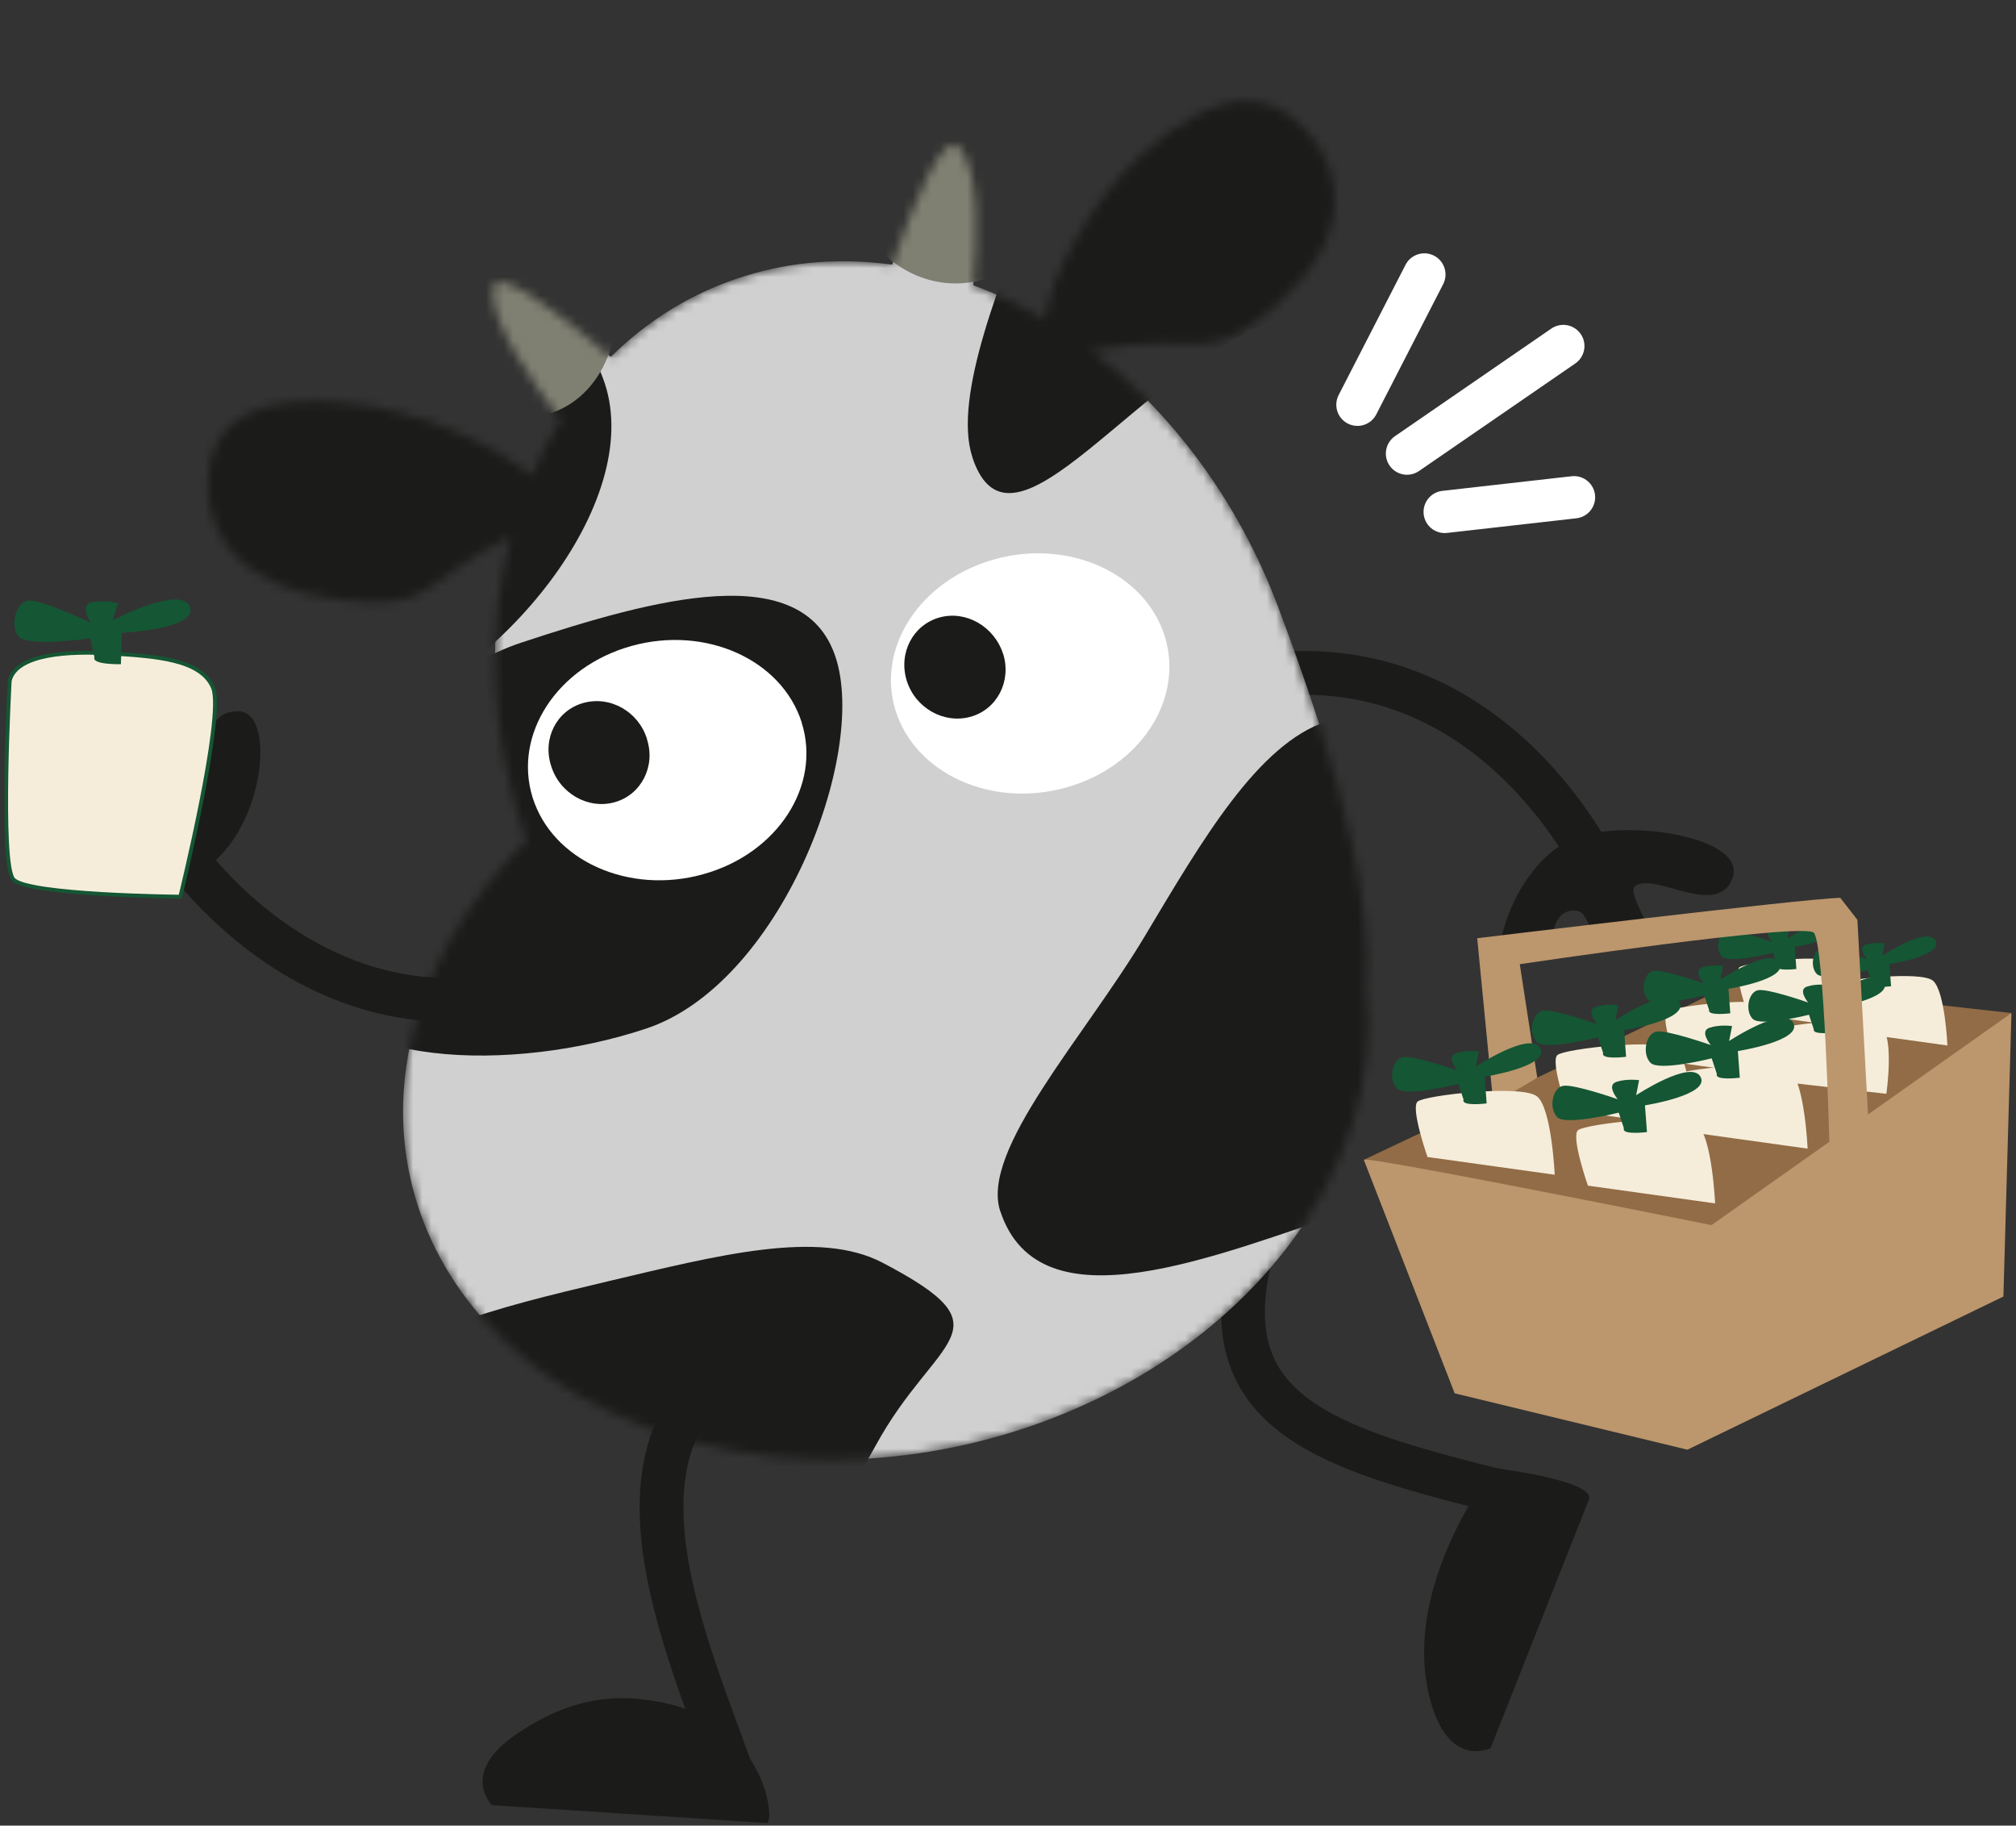 <svg width="222" height="201" viewBox="0 0 222 201" fill="none" xmlns="http://www.w3.org/2000/svg">
<rect x="0" y="0" width="222" height="201" fill="#333333" stroke="none"/>
<g clip-path="url(#clip0_5353_6095)">
<path d="M154.938 49.94L172.149 38.098" stroke="white" stroke-width="4.66" stroke-linecap="round" stroke-linejoin="round"/>
<path d="M159.09 56.36L173.326 54.749" stroke="white" stroke-width="4.66" stroke-linecap="round" stroke-linejoin="round"/>
<path d="M149.482 44.561L156.848 30.221" stroke="white" stroke-width="4.66" stroke-linecap="round" stroke-linejoin="round"/>
<path d="M175.96 95.884C175.96 95.884 162.943 67.562 133.523 75.474" stroke="#1B1B1A" stroke-width="4.82" stroke-miterlimit="10"/>
<path fill-rule="evenodd" clip-rule="evenodd" d="M173.735 92.167C168.765 93.855 165.449 100.488 165.082 104.938C165.909 104.768 166.761 104.862 167.588 104.947C168.347 105.024 169.106 105.126 169.873 105.1C170.12 105.1 170.35 105.143 170.572 105.237C170.998 102.713 171.109 99.959 173.709 100.283C174.442 100.377 174.997 101.716 175.585 103.429C175.619 103.523 175.653 103.617 175.679 103.719L182.311 103.736C182.132 103.327 181.936 102.918 181.748 102.517C180.597 100.121 179.395 98.05 180.077 97.547C182.2 95.978 189.156 101.144 190.785 96.677C192.413 92.218 179.6 90.163 173.735 92.159V92.167Z" fill="#1B1B1A"/>
<path d="M19.119 92.636C19.119 92.636 35.905 118.903 63.96 107.019" stroke="#1B1B1A" stroke-width="4.82" stroke-miterlimit="10"/>
<path fill-rule="evenodd" clip-rule="evenodd" d="M21.829 96.012C16.297 98.791 3.33 98.519 4.328 93.881C5.325 89.234 12.93 93.403 14.813 91.553C16.229 90.172 6.323 81.749 11.506 78.509C16.135 75.619 17.942 87.546 20.261 87.521C25.137 87.461 20.491 78.415 26.186 78.313C30.721 78.228 28.931 92.457 21.829 96.021V96.012Z" fill="#1B1B1A"/>
<path d="M164.154 192.461C164.154 192.461 159.738 194.721 157.632 187.644C153.864 174.967 164.495 161.616 164.495 161.616C164.495 161.616 175.458 162.963 174.998 165.026L164.145 192.461H164.154Z" fill="#1B1B1A"/>
<path d="M142.1 126.465C128.136 156.117 143.583 158.982 171.92 165.845" stroke="#1B1B1A" stroke-width="4.82" stroke-miterlimit="10"/>
<path d="M54.165 198.745C54.165 198.745 50.636 195.249 56.705 191.046C62.903 186.749 68.12 186.383 73.286 187.525C84.445 189.989 85.349 200.629 84.445 200.714L54.165 198.745Z" fill="#1B1B1A"/>
<path d="M83.866 148.384C64.335 157.481 75.605 180.849 81.112 196.647" stroke="#1B1B1A" stroke-width="4.82" stroke-miterlimit="10"/>
<mask id="mask0_5353_6095" style="mask-type:luminance" maskUnits="userSpaceOnUse" x="22" y="11" width="129" height="150">
<path d="M57.958 92.551C53.901 80.922 53.551 69.234 56.245 59.054C46.041 64.076 48.087 67.307 37.516 66.07C26.016 64.715 22.452 58.423 22.921 52.472C23.373 46.496 27.678 43.145 39.187 44.475C46.228 45.294 54.6 48.977 58.547 52.379C59.476 50.23 60.516 48.141 61.743 46.215C58.555 41.977 54.011 35.498 54.276 31.858C54.463 29.044 61.403 34.313 67.259 39.292C71.343 35.251 76.278 32.182 81.982 30.408C87.318 28.729 92.8 28.396 98.239 29.138C100.702 22.011 103.993 13.98 105.758 16.341C107.914 19.214 107.625 26.273 107.181 31.406C109.884 32.403 112.518 33.673 115.067 35.183C115.681 30.306 120.259 21.968 125.68 17.057C134.052 9.504 139.636 9.785 143.796 14.295C147.973 18.814 149.132 25.847 140.752 33.409C132.79 40.596 132.637 36.351 120.122 38.559C128.92 45.26 136.294 55.021 140.735 66.787C148.467 87.29 151.127 100.3 150.411 108.775C152.807 128.878 136.908 149.714 111.682 157.617C83.38 166.458 54.105 155.691 46.296 133.584C41.318 119.449 46.347 104.094 57.975 92.551H57.958Z" fill="white"/>
</mask>
<g mask="url(#mask0_5353_6095)">
<path d="M57.958 92.551C53.901 80.922 53.551 69.234 56.245 59.054C46.041 64.076 48.087 67.307 37.516 66.07C26.016 64.715 22.452 58.423 22.921 52.472C23.373 46.496 27.678 43.145 39.187 44.475C46.228 45.294 54.6 48.977 58.547 52.379C59.476 50.23 60.516 48.141 61.743 46.215C58.555 41.977 54.011 35.498 54.276 31.858C54.463 29.044 61.403 34.313 67.259 39.292C71.343 35.251 76.278 32.182 81.982 30.408C87.318 28.729 92.8 28.396 98.239 29.138C100.702 22.011 103.993 13.98 105.758 16.341C107.914 19.214 107.625 26.273 107.181 31.406C109.884 32.403 112.518 33.673 115.067 35.183C115.681 30.306 120.259 21.968 125.68 17.057C134.052 9.504 139.636 9.785 143.796 14.295C147.973 18.814 149.132 25.847 140.752 33.409C132.79 40.596 132.637 36.351 120.122 38.559C128.92 45.26 136.294 55.021 140.735 66.787C148.467 87.29 151.127 100.3 150.411 108.775C152.807 128.878 136.908 149.714 111.682 157.617C83.38 166.458 54.105 155.691 46.296 133.584C41.318 119.449 46.347 104.094 57.975 92.551H57.958Z" fill="#D0D0D1"/>
<path d="M92.007 72.328C95.604 83.19 85.86 108.391 71.121 113.259C56.389 118.136 36.228 117.641 32.656 106.771C29.059 95.927 42.673 75.636 57.412 70.751C72.144 65.883 88.418 61.467 92.007 72.328Z" fill="#1B1B1A"/>
<path d="M110.156 133.362C114.495 146.466 133.761 138.248 149.26 133.124C164.784 127.991 179.566 103.344 175.21 90.24C170.887 77.145 161.595 74.289 146.08 79.43C138.527 81.928 132.414 92.448 126.072 103.063C119.388 114.248 107.931 126.636 110.147 133.362H110.156Z" fill="#1B1B1A"/>
<path d="M39.954 153.022C33.313 165.265 46.97 168.76 61.343 176.263C75.699 183.774 89.765 171.446 96.389 159.229C103.021 147.003 111.504 146.517 97.148 139.006C90.149 135.357 79.143 138.188 67.038 141.052C54.284 144.07 43.355 146.747 39.954 153.022Z" fill="#1B1B1A"/>
<path d="M3.894 84.528C8.207 97.632 24.209 84.878 39.733 79.745C55.248 74.622 70.934 55.294 66.594 42.199C62.272 29.087 46.22 34.705 30.705 39.837C23.007 42.378 15.181 45.371 11.148 55.507C7.048 65.823 1.694 77.912 3.885 84.528H3.894Z" fill="#1B1B1A"/>
<path d="M107.071 50.341C111.41 63.436 125.476 40.196 140.991 35.063C156.515 29.922 167.674 23.238 163.335 10.118C159.013 -2.969 150.753 -0.113 135.246 5.028C127.556 7.568 118.383 10.186 114.36 20.323C110.259 30.639 104.888 43.725 107.079 50.332L107.071 50.341Z" fill="#1B1B1A"/>
<path d="M94.002 22.693C96.1 29.061 102.621 32.633 108.571 30.672C114.505 28.703 117.625 21.934 115.519 15.574C113.414 9.214 106.892 5.633 100.933 7.602C95.008 9.546 91.897 16.316 94.002 22.693Z" fill="#808072"/>
<path d="M44.967 34.876C47.558 42.745 54.617 47.485 60.721 45.464C66.808 43.444 69.647 35.438 67.046 27.578C64.438 19.717 57.388 14.986 51.292 17.006C45.206 19.027 42.375 27.032 44.967 34.884V34.876Z" fill="#808072"/>
<path d="M88.281 79.566C90.464 86.498 85.622 93.992 77.412 96.259C69.228 98.536 60.831 94.759 58.649 87.802C56.492 80.862 61.343 73.394 69.552 71.118C77.728 68.85 86.091 72.635 88.29 79.558" fill="white"/>
<path d="M71.241 81.382C72.222 84.409 70.585 87.512 67.695 88.322C64.762 89.149 61.617 87.35 60.687 84.315C59.715 81.297 61.31 78.202 64.251 77.392C67.2 76.574 70.329 78.356 71.25 81.374" fill="#1B1B1A"/>
<path d="M128.255 70.026C130.429 76.957 125.578 84.434 117.386 86.711C109.202 88.996 100.822 85.202 98.622 78.253C96.466 71.331 101.299 63.854 109.551 61.569C117.693 59.318 126.064 63.095 128.255 70.026Z" fill="white"/>
<path d="M110.464 71.979C111.41 75.005 109.79 78.109 106.875 78.918C103.951 79.728 100.788 77.972 99.842 74.92C98.921 71.894 100.524 68.816 103.439 67.989C106.355 67.17 109.475 68.961 110.455 71.979" fill="#1B1B1A"/>
</g>
<path d="M1.072 74.903C1.072 74.903 -0.036 95.04 1.464 96.805C2.964 98.57 19.852 98.723 19.852 98.723C19.852 98.723 24.745 78.867 23.458 75.73C22.171 72.593 17.184 72.269 12.367 71.962C7.551 71.646 1.856 71.996 1.08 74.903H1.072Z" fill="#F5EDDA" stroke="#155634" stroke-width="0.42" stroke-miterlimit="10"/>
<path d="M10.399 72.362L9.947 70.282C9.947 70.282 3.025 71.288 2.027 70.052C1.03 68.816 1.797 66.249 3.178 66.122C4.559 65.994 9.998 68.56 9.998 68.56C9.998 68.56 8.677 66.625 10.066 66.318C11.456 66.011 12.991 66.403 12.991 66.403L12.419 68.279C12.419 68.279 19.947 64.365 20.91 66.804C21.873 69.242 13.417 69.685 13.417 69.685L13.314 73.13C13.314 73.13 10.041 73.206 10.407 72.354L10.399 72.362Z" fill="#155634"/>
<path d="M150.18 127.693L160.188 153.406L185.814 159.612L220.613 142.749L221.499 111.537L150.18 127.693Z" fill="#BC966C"/>
<path d="M150.18 127.693C150.18 127.693 192.02 107.956 191.168 108.025C190.315 108.084 221.499 111.537 221.499 111.537L188.465 134.888C188.465 134.888 150.572 127.241 150.18 127.693Z" fill="#926C46"/>
<path d="M192.437 111.571C192.437 111.571 190.868 107.095 191.533 106.515C192.198 105.936 201.124 104.921 202.445 106.064C203.767 107.206 204.031 113.191 204.031 113.191L192.437 111.58V111.571Z" fill="#F5EDDA"/>
<path d="M195.728 106.345L195.25 104.913C195.25 104.913 190.442 106.123 189.641 105.33C188.848 104.529 189.198 102.67 190.161 102.474C191.124 102.278 195.148 103.702 195.148 103.702C195.148 103.702 194.074 102.432 195.029 102.116C195.984 101.801 197.1 101.963 197.1 101.963L196.836 103.327C196.836 103.327 201.857 100.011 202.718 101.664C203.579 103.318 197.637 104.248 197.637 104.248L197.816 106.686C197.816 106.686 195.506 106.976 195.711 106.354L195.728 106.345Z" fill="#155634"/>
<path d="M202.855 113.489C202.855 113.489 201.286 109.014 201.951 108.434C202.616 107.854 211.542 106.84 212.863 107.982C214.185 109.124 214.449 115.109 214.449 115.109L202.855 113.498V113.489Z" fill="#F5EDDA"/>
<path d="M206.145 108.255L205.668 106.822C205.668 106.822 200.86 108.033 200.067 107.24C199.274 106.439 199.624 104.58 200.587 104.384C201.55 104.188 205.574 105.603 205.574 105.603C205.574 105.603 204.5 104.333 205.455 104.018C206.409 103.702 207.526 103.864 207.526 103.864L207.262 105.228C207.262 105.228 212.283 101.912 213.144 103.566C214.005 105.22 208.063 106.149 208.063 106.149L208.242 108.587C208.242 108.587 205.941 108.877 206.137 108.255H206.145Z" fill="#155634"/>
<path d="M184.561 116.976C184.561 116.976 182.831 112.023 183.564 111.384C184.297 110.744 194.177 109.619 195.635 110.881C197.093 112.142 197.391 118.758 197.391 118.758L184.561 116.976Z" fill="#F5EDDA"/>
<path d="M188.201 111.196L187.681 109.61C187.681 109.61 182.362 110.949 181.483 110.071C180.605 109.184 180.998 107.121 182.063 106.908C183.129 106.695 187.587 108.263 187.587 108.263C187.587 108.263 186.402 106.857 187.459 106.507C188.517 106.157 189.753 106.336 189.753 106.336L189.454 107.845C189.454 107.845 195.013 104.18 195.959 106.013C196.905 107.837 190.341 108.869 190.341 108.869L190.537 111.563C190.537 111.563 187.988 111.887 188.21 111.196H188.201Z" fill="#155634"/>
<path d="M196.087 119.091C196.087 119.091 194.356 114.137 195.089 113.498C195.822 112.858 205.703 111.733 207.161 112.995C208.618 114.257 207.723 120.429 207.723 120.429L196.087 119.091Z" fill="#F5EDDA"/>
<path d="M199.727 113.31L199.206 111.725C199.206 111.725 193.887 113.063 193.009 112.185C192.131 111.298 192.523 109.235 193.589 109.022C194.654 108.809 199.113 110.378 199.113 110.378C199.113 110.378 197.928 108.971 198.985 108.621C200.042 108.272 201.278 108.451 201.278 108.451L200.98 109.96C200.98 109.96 206.538 106.294 207.484 108.127C208.43 109.951 201.866 110.983 201.866 110.983L202.062 113.677C202.062 113.677 199.513 114.001 199.735 113.31H199.727Z" fill="#155634"/>
<path d="M172.584 122.237C172.584 122.237 170.7 116.857 171.501 116.158C172.303 115.459 183.035 114.24 184.621 115.612C186.207 116.985 186.531 124.172 186.531 124.172L172.584 122.228V122.237Z" fill="#F5EDDA"/>
<path d="M176.539 115.945L175.967 114.223C175.967 114.223 170.188 115.68 169.233 114.717C168.278 113.754 168.704 111.52 169.864 111.281C171.023 111.051 175.865 112.756 175.865 112.756C175.865 112.756 174.578 111.23 175.72 110.855C176.871 110.471 178.21 110.667 178.21 110.667L177.886 112.313C177.886 112.313 183.921 108.331 184.953 110.318C185.984 112.304 178.849 113.421 178.849 113.421L179.062 116.354C179.062 116.354 176.291 116.704 176.53 115.953L176.539 115.945Z" fill="#155634"/>
<path d="M185.107 124.53C185.107 124.53 183.223 119.15 184.025 118.451C184.826 117.752 195.559 116.533 197.145 117.906C198.73 119.278 199.054 126.465 199.054 126.465L185.107 124.521V124.53Z" fill="#F5EDDA"/>
<path d="M189.062 118.247L188.491 116.524C188.491 116.524 182.711 117.982 181.756 117.019C180.801 116.056 181.228 113.822 182.387 113.583C183.546 113.353 188.389 115.058 188.389 115.058C188.389 115.058 187.101 113.532 188.244 113.157C189.395 112.773 190.733 112.969 190.733 112.969L190.409 114.615C190.409 114.615 196.445 110.633 197.476 112.62C198.508 114.606 191.372 115.723 191.372 115.723L191.585 118.656C191.585 118.656 188.815 119.005 189.054 118.255L189.062 118.247Z" fill="#155634"/>
<path d="M174.859 130.54C174.859 130.54 172.967 125.135 173.768 124.436C174.569 123.737 185.353 122.509 186.948 123.89C188.542 125.263 188.866 132.493 188.866 132.493L174.859 130.54Z" fill="#F5EDDA"/>
<path d="M178.823 124.231L178.252 122.501C178.252 122.501 172.438 123.967 171.483 123.004C170.52 122.04 170.946 119.79 172.114 119.551C173.282 119.321 178.141 121.026 178.141 121.026C178.141 121.026 176.845 119.491 177.996 119.116C179.155 118.733 180.494 118.929 180.494 118.929L180.17 120.583C180.17 120.583 186.24 116.584 187.271 118.579C188.303 120.574 181.142 121.699 181.142 121.699L181.363 124.641C181.363 124.641 178.576 124.999 178.814 124.24L178.823 124.231Z" fill="#155634"/>
<path d="M201.456 126.03C201.456 126.03 200.885 103.89 199.734 102.696C198.583 101.503 167.357 106.157 167.357 106.157L169.283 118.664L164.441 121.512L162.668 103.301C162.668 103.301 198.601 98.936 202.65 98.851L204.534 101.272L205.753 123.575L201.456 126.03Z" fill="#BC966C"/>
<path d="M157.195 127.386C157.195 127.386 155.303 121.981 156.104 121.282C156.905 120.583 167.689 119.355 169.284 120.736C170.878 122.109 171.202 129.338 171.202 129.338L157.195 127.386Z" fill="#F5EDDA"/>
<path d="M161.169 121.077L160.597 119.346C160.597 119.346 154.783 120.813 153.829 119.849C152.865 118.886 153.292 116.635 154.459 116.397C155.627 116.158 160.487 117.871 160.487 117.871C160.487 117.871 159.191 116.337 160.342 115.962C161.501 115.578 162.839 115.774 162.839 115.774L162.516 117.428C162.516 117.428 168.585 113.43 169.617 115.425C170.648 117.42 163.487 118.545 163.487 118.545L163.709 121.486C163.709 121.486 160.921 121.844 161.16 121.086L161.169 121.077Z" fill="#155634"/>
</g>
<defs>
<clipPath id="clip0_5353_6095">
<rect width="221" height="200" fill="white" transform="translate(0.5 0.714)"/>
</clipPath>
</defs>
</svg>
